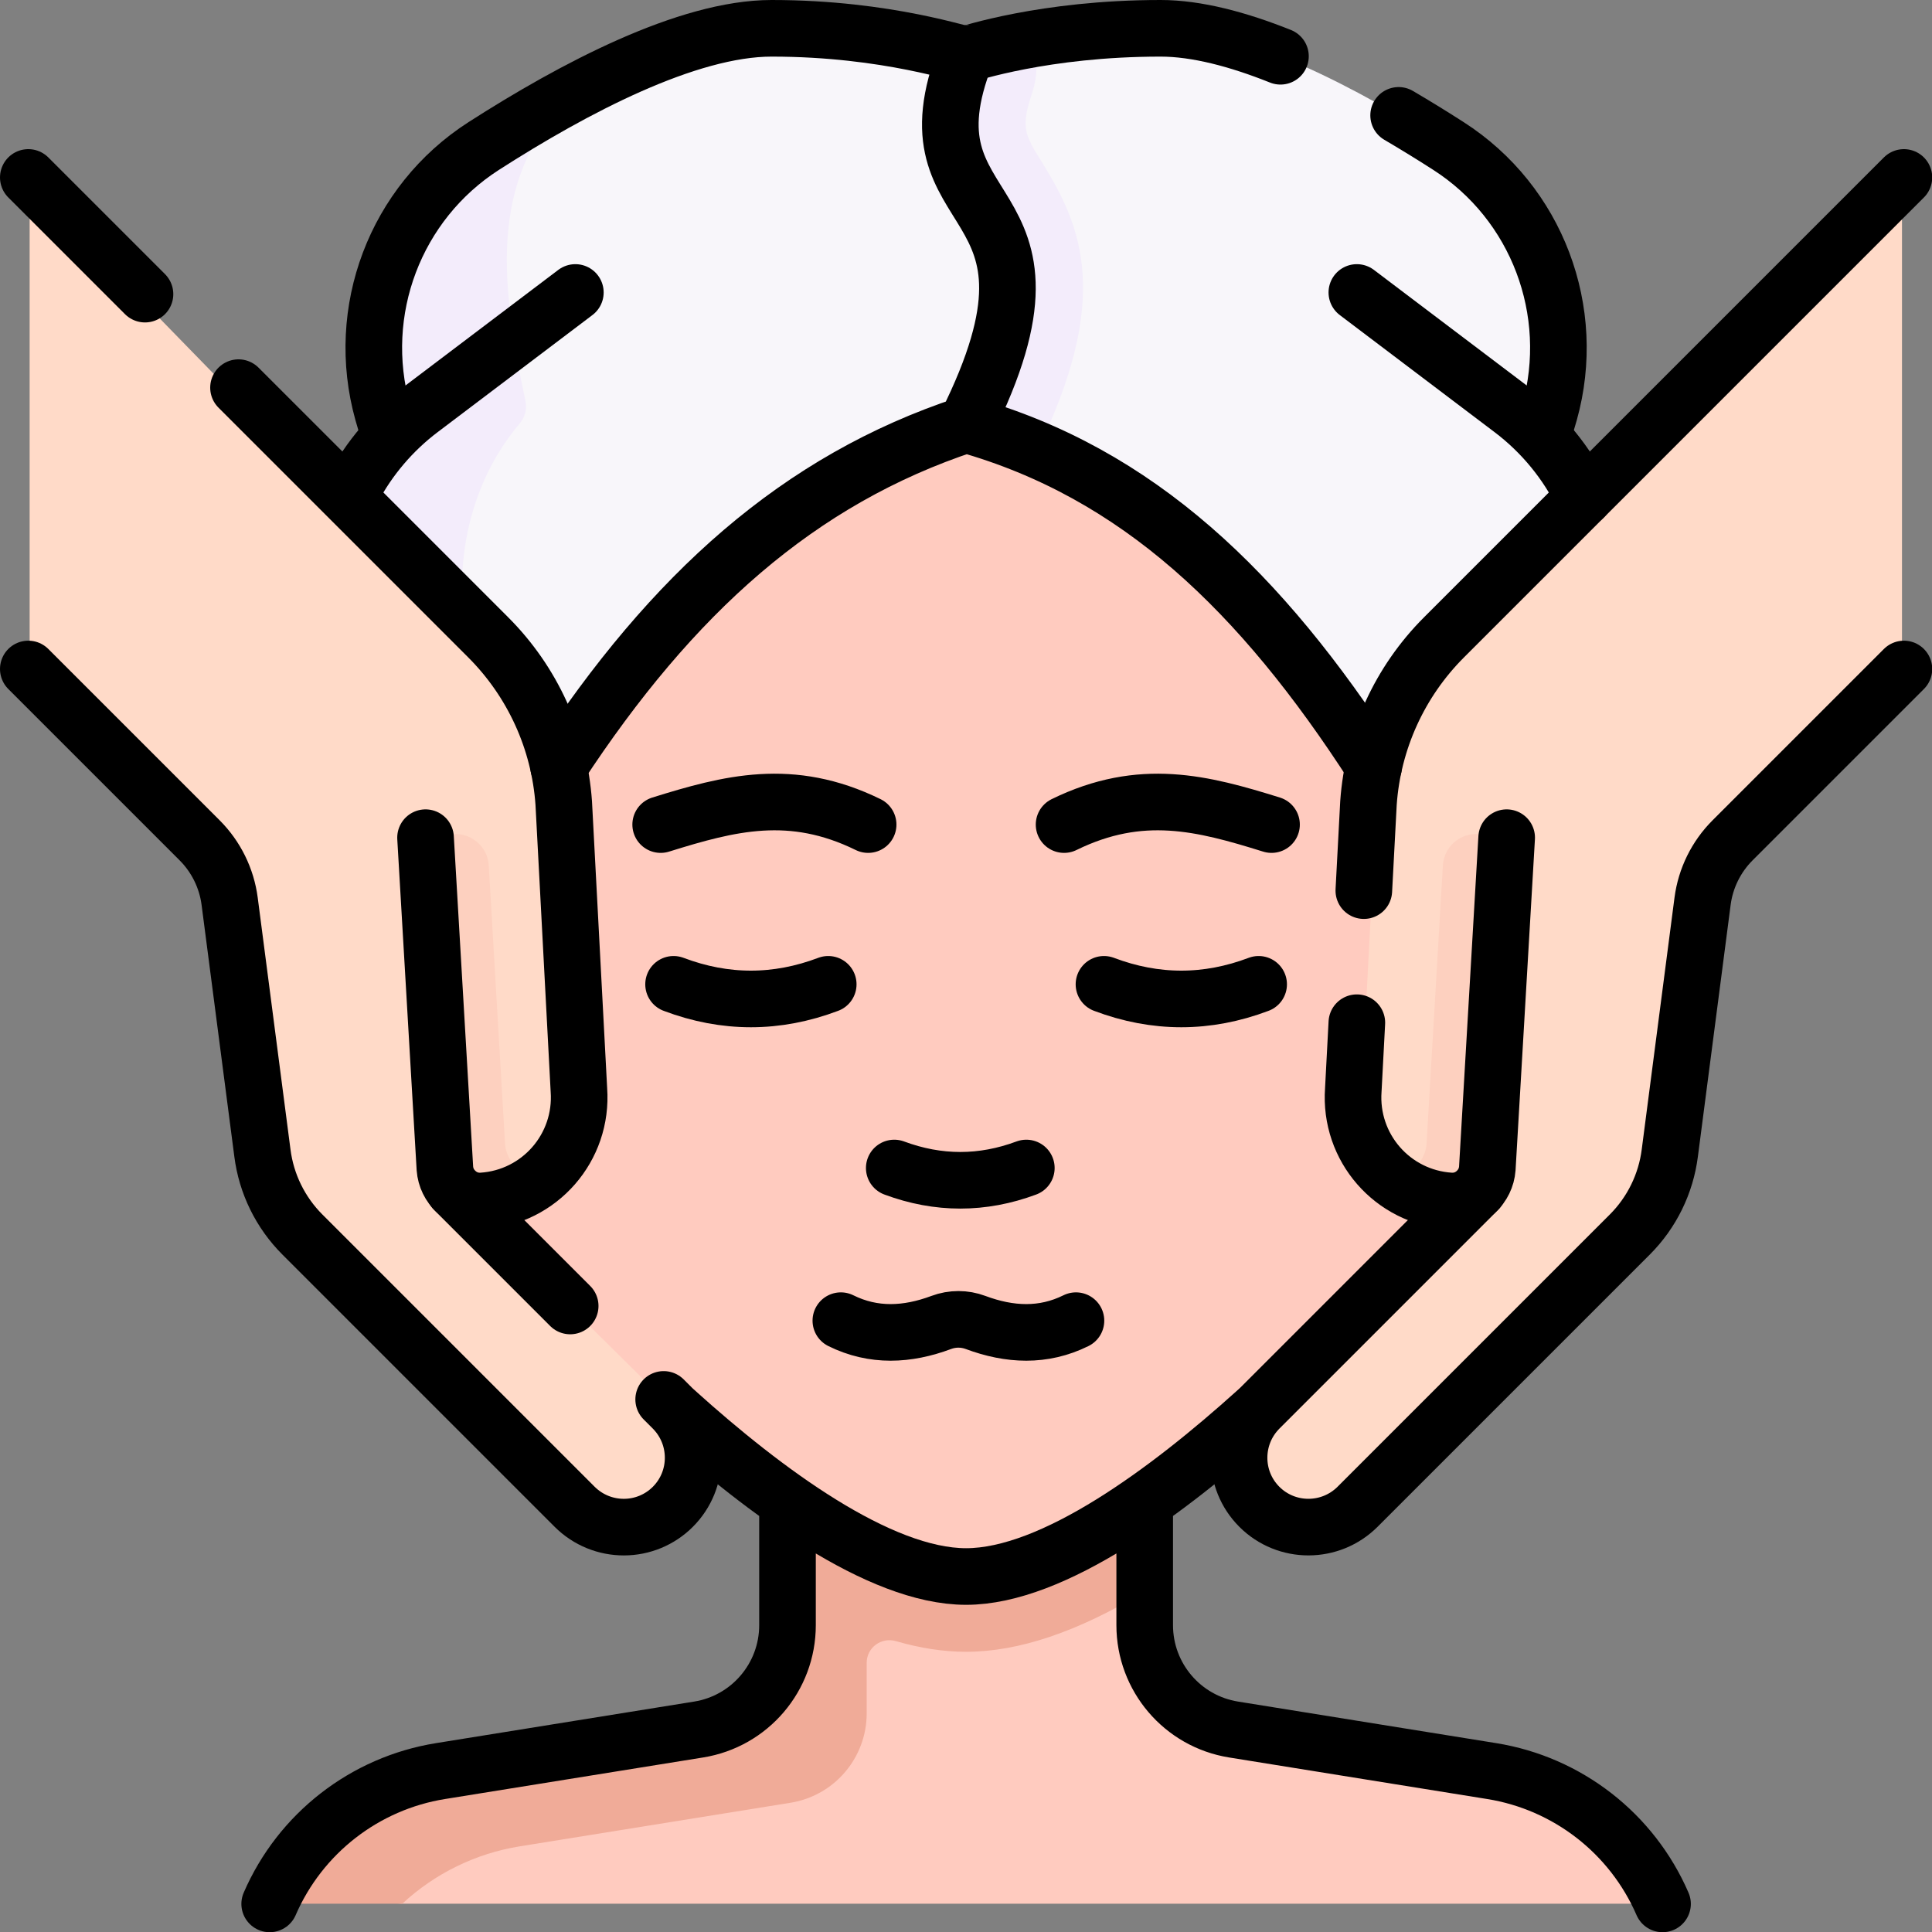 <?xml version="1.0" encoding="UTF-8"?>
<svg xmlns="http://www.w3.org/2000/svg" xmlns:xlink="http://www.w3.org/1999/xlink" width="600px" height="600px" viewBox="0 0 600 600" version="1.1">
<rect x="0" y="0" width="600" height="600" fill="#808080" stroke="none"/>
<g id="surface1">
<path style=" stroke:none;fill-rule:nonzero;fill:rgb(100%,79.608%,74.902%);fill-opacity:1;" d="M 463.195 549.965 L 383.055 537.059 C 367.152 534.5 355.461 520.773 355.461 504.664 L 355.461 494.262 L 349.184 478.469 L 349.402 411.914 L 250.473 411.914 L 248.707 510.898 C 248.707 527.008 237.012 540.734 221.109 543.293 L 140.176 553.141 C 118.508 556.629 102.664 565.191 92.418 584.352 C 91.168 586.691 92.879 589.523 95.531 589.523 L 124.941 591.211 L 510.648 591.211 C 513.297 591.211 515.008 588.379 513.758 586.039 C 503.461 566.781 484.758 553.434 463.195 549.965 Z M 463.195 549.965 "/>
<path style=" stroke:none;fill-rule:nonzero;fill:rgb(94.118%,67.059%,59.608%);fill-opacity:1;" d="M 355.465 411.914 L 355.461 494.262 C 334.695 506.801 316.336 512.977 300 512.977 C 293.105 512.977 285.852 511.883 278.211 509.664 C 273.688 508.355 269.156 511.688 269.156 516.398 L 269.156 532.102 C 269.156 545.906 259.125 557.672 245.496 559.863 L 161.414 573.398 C 147.762 575.598 135.07 581.797 124.945 591.211 L 89.355 591.211 C 86.695 591.211 84.996 588.375 86.238 586.043 C 96.539 566.781 115.242 553.438 136.805 549.961 L 216.949 537.059 C 232.852 534.504 244.547 520.77 244.547 504.668 L 244.547 411.914 Z M 355.465 411.914 "/>
<path style=" stroke:none;fill-rule:nonzero;fill:rgb(100%,79.608%,74.902%);fill-opacity:1;" d="M 461.566 364.602 C 455.574 397.652 414.875 415.949 389.926 438.441 C 362.867 462.836 327.062 489.547 300 489.547 C 272.938 489.547 237.133 462.836 210.074 438.441 C 185.125 415.949 145.508 389.984 139.516 356.934 L 152.113 296.203 C 135.574 204.992 203.82 119.312 296.496 117.227 C 298.832 117.172 301.168 117.172 303.504 117.227 C 396.176 119.312 464.426 204.992 447.883 296.203 Z M 461.566 364.602 "/>
<path style=" stroke:none;fill-rule:nonzero;fill:rgb(97.255%,96.471%,98.039%);fill-opacity:1;" d="M 492.09 305.141 L 499.234 294.375 C 514.777 270.812 511.504 239.949 492.316 220.164 L 490.359 205.824 L 498.105 200.625 C 502.613 176.633 496.09 151.051 479.531 133.664 L 475.609 121.121 L 483.648 114.352 C 485.977 87.219 473.312 60.441 449.785 45.34 C 421.871 27.418 386.555 8.789 360.398 8.789 C 347.125 8.785 333.879 9.949 320.812 12.27 C 310.582 19.953 300.09 20.305 300 19.953 C 262.715 50.543 270.922 106.762 301.594 127.625 C 309.148 130.121 315.93 134.031 321.879 140.473 C 374.383 164.773 413.422 210.352 450.098 277.734 Z M 492.09 305.141 "/>
<path style=" stroke:none;fill-rule:nonzero;fill:rgb(95.294%,92.549%,98.431%);fill-opacity:1;" d="M 321.891 140.449 C 321.891 140.461 321.879 140.461 321.879 140.473 C 314.758 137.172 307.453 134.289 300 131.836 C 269.332 110.977 262.711 47.438 300 16.852 C 300.094 17.203 307.699 14.613 320.812 12.27 C 322.395 17.719 322.312 23.59 320.484 29.039 C 316.922 39.68 318.316 41.93 323.543 50.309 C 336.059 70.43 345.352 92.461 321.891 140.449 Z M 321.891 140.449 "/>
<path style=" stroke:none;fill-rule:nonzero;fill:rgb(97.255%,96.471%,98.039%);fill-opacity:1;" d="M 108.414 300.566 L 103.172 291.855 C 87.633 268.293 97.168 238.289 116.355 218.504 L 113.398 209.797 C 104.297 182.965 108.832 152.371 127.914 132.328 L 126.277 126.746 C 117.496 95.27 125.992 64.738 153.492 47.086 C 161.906 41.688 168.961 36.082 177.008 29.477 C 198.578 17.883 221.324 8.793 239.598 8.793 C 275.926 8.793 299.832 17.484 299.996 16.855 C 278.363 71.41 337.633 56.504 299.996 131.836 C 236.129 152.93 191.492 201.312 149.898 277.734 L 138.805 284.965 Z M 108.414 300.566 "/>
<path style=" stroke:none;fill-rule:nonzero;fill:rgb(95.294%,92.549%,98.431%);fill-opacity:1;" d="M 163.18 124.539 C 163.707 127.031 163.016 129.617 161.367 131.562 C 143.875 152.203 138.91 182.355 147.844 208.676 L 149.34 213.102 C 150.273 215.852 149.637 218.855 147.781 221.094 C 132.992 238.879 129.438 263.703 138.809 284.965 L 107.824 305.121 L 100.77 294.375 C 85.219 270.809 88.5 239.953 107.684 220.16 L 110.398 205.438 L 101.895 200.625 C 97.383 176.637 103.906 151.051 120.469 133.664 L 124.875 119.629 L 116.355 114.438 C 113.98 87.262 126.648 60.461 150.211 45.34 C 158.625 39.938 167.707 34.477 177.012 29.473 C 153.227 55.008 154.387 83.113 163.18 124.539 Z M 163.18 124.539 "/>
<path style=" stroke:none;fill-rule:nonzero;fill:rgb(100%,85.49%,78.431%);fill-opacity:1;" d="M 209.984 468.07 L 209.969 468.07 C 201.781 476.262 188.477 476.25 180.266 468.035 L 93.473 382.02 C 86.805 375.359 82.547 366.676 81.367 357.328 L 71.465 281.262 C 70.562 274.301 67.363 267.832 62.395 262.863 L 10.285 212.922 C 9.594 212.258 9.203 211.34 9.203 210.383 L 9.203 66.086 C 9.203 62.934 13.035 61.375 15.234 63.633 L 149.605 201.504 C 163.023 214.922 171.133 232.711 172.445 251.566 L 177.027 338.285 C 177.781 348.512 173.484 358.461 165.52 364.922 C 165.52 364.922 154.586 369.691 147.824 370.137 C 144.496 370.348 141.391 370.699 139.293 368.414 L 139.293 368.496 L 209.938 438.352 C 218.152 446.578 218.172 459.879 209.984 468.07 Z M 209.984 468.07 "/>
<path style=" stroke:none;fill-rule:nonzero;fill:rgb(99.216%,81.569%,74.902%);fill-opacity:1;" d="M 165.52 364.918 C 160.652 368.879 154.535 371.406 147.785 371.84 C 141.988 372.219 136.941 367.82 136.527 362.016 L 131.133 269.961 C 130.859 265.297 133.75 261.023 138.184 259.547 C 144.641 257.395 151.383 261.957 151.781 268.75 L 156.848 355.242 C 157.031 357.785 158.121 360.176 159.926 361.977 C 161.449 363.504 163.398 364.527 165.52 364.918 Z M 165.52 364.918 "/>
<path style=" stroke:none;fill-rule:nonzero;fill:rgb(100%,85.49%,78.431%);fill-opacity:1;" d="M 389.898 468.07 L 389.91 468.07 C 398.102 476.262 411.402 476.25 419.617 468.035 L 506.41 382.02 C 513.074 375.359 517.332 366.676 518.516 357.328 L 528.418 281.262 C 529.32 274.301 532.52 267.832 537.488 262.863 L 589.598 212.922 C 590.289 212.258 590.68 211.34 590.68 210.383 L 590.68 66.086 C 590.68 62.934 586.848 61.375 584.645 63.633 L 450.277 201.504 C 436.859 214.922 428.75 232.711 427.438 251.566 L 422.855 338.285 C 422.102 348.512 426.398 358.461 434.363 364.922 C 434.363 364.922 445.297 369.691 452.059 370.137 C 455.387 370.348 458.492 370.699 460.59 368.414 L 460.59 368.496 L 389.945 438.352 C 381.73 446.578 381.707 459.879 389.898 468.07 Z M 389.898 468.07 "/>
<path style=" stroke:none;fill-rule:nonzero;fill:rgb(99.216%,81.569%,74.902%);fill-opacity:1;" d="M 434.359 364.918 C 439.23 368.879 445.348 371.406 452.094 371.84 C 457.895 372.219 462.941 367.82 463.355 362.016 L 468.75 269.961 C 469.023 265.297 466.133 261.023 461.695 259.547 C 455.238 257.395 448.5 261.957 448.102 268.75 L 443.031 355.242 C 442.852 357.785 441.762 360.176 439.957 361.977 C 438.434 363.504 436.48 364.527 434.359 364.918 Z M 434.359 364.918 "/>
<path style="fill:none;stroke-width:15;stroke-linecap:round;stroke-linejoin:round;stroke:rgb(0%,0%,0%);stroke-opacity:1;stroke-miterlimit:10;" d="M 175.86 370.82 L 178.26 373.22 C 185.46 380.43 185.48 392.09 178.29 399.28 C 174.847 402.73 170.173 404.663 165.3 404.66 C 160.57 404.66 155.85 402.85 152.24 399.24 L 80.14 327.14 C 74.3 321.303 70.567 313.69 69.53 305.5 L 60.85 238.8 C 60.05 232.71 57.26 227.03 52.9 222.67 L 7.5 177.27 M 151.09 346.06 L 120.32 315.29 " transform="matrix(1.172,0,0,1.172,0,0)"/>
<path style="fill:none;stroke-width:15;stroke-linecap:round;stroke-linejoin:round;stroke:rgb(0%,0%,0%);stroke-opacity:1;stroke-miterlimit:10;" d="M 63.2 102.72 L 129.36 168.88 C 141.11 180.62 148.22 196.21 149.38 212.78 L 153.4 288.8 C 154.5 304.06 143.02 317.24 127.76 318.23 C 127.56 318.24 127.36 318.25 127.15 318.25 C 122.33 318.25 118.25 314.5 117.89 309.61 L 112.76 221.97 M 38.42 77.94 L 7.5 47.02 M 391.68 315.287 L 333.743 373.223 C 326.54 380.43 326.523 392.093 333.707 399.277 C 340.893 406.46 352.557 406.447 359.76 399.24 L 431.857 327.143 C 437.697 321.307 441.433 313.693 442.473 305.503 L 451.153 238.803 C 451.953 232.697 454.747 227.023 459.103 222.67 L 504.5 177.273 " transform="matrix(1.172,0,0,1.172,0,0)"/>
<path style="fill:none;stroke-width:15;stroke-linecap:round;stroke-linejoin:round;stroke:rgb(0%,0%,0%);stroke-opacity:1;stroke-miterlimit:10;" d="M 359.54 271 L 358.6 288.8 C 357.5 304.06 368.98 317.24 384.24 318.23 C 384.44 318.24 384.64 318.25 384.85 318.25 C 389.67 318.25 393.75 314.5 394.11 309.61 L 399.24 221.97 M 361.39 236 L 362.62 212.78 C 363.78 196.21 370.89 180.62 382.64 168.88 L 504.5 47.02 M 208.673 399.5 L 208.673 430.647 C 208.673 444.393 198.697 456.107 185.127 458.293 L 116.74 469.303 C 96.63 472.54 79.56 485.81 71.46 504.5 M 303.327 399.5 L 303.327 430.647 C 303.327 444.393 313.303 456.107 326.873 458.293 L 395.26 469.303 C 415.37 472.54 432.44 485.81 440.54 504.5 M 332.737 374.137 C 309.647 394.953 279.093 417.747 256 417.747 C 232.907 417.747 202.353 394.953 179.263 374.137 M 236.96 309.5 C 248.627 313.84 260.293 313.84 271.96 309.5 M 370.61 30.57 C 375.16 33.24 379.59 35.97 383.82 38.69 C 407.29 53.75 418.09 82.44 410.6 109.3 L 409.2 114.06 M 256 14.38 C 256.55 14.37 276.54 7.5 307.54 7.5 C 317.07 7.5 328.02 10.4 339.3 14.91 " transform="matrix(1.172,0,0,1.172,0,0)"/>
<path style="fill:none;stroke-width:15;stroke-linecap:round;stroke-linejoin:round;stroke:rgb(0%,0%,0%);stroke-opacity:1;stroke-miterlimit:10;" d="M 364 203.07 C 334.127 156.793 301.497 125.343 256 112.5 M 419.66 131.86 C 415.23 122.663 408.673 114.657 400.53 108.507 L 359.54 77.5 M 148.033 203.223 C 178.113 157.293 211.593 127.167 256 112.5 C 288.113 48.217 237.54 60.937 256 14.383 C 255.86 14.92 235.46 7.5 204.46 7.5 C 182.14 7.5 152.003 23.4 128.18 38.69 C 104.713 53.753 93.907 82.437 101.403 109.297 L 102.8 114.06 " transform="matrix(1.172,0,0,1.172,0,0)"/>
<path style="fill:none;stroke-width:15;stroke-linecap:round;stroke-linejoin:round;stroke:rgb(0%,0%,0%);stroke-opacity:1;stroke-miterlimit:10;" d="M 93.453 129.657 C 97.843 121.377 103.993 114.157 111.47 108.507 L 152.46 77.5 M 336.933 218.5 C 318.743 212.833 302.367 208.5 281.96 218.5 M 175.067 218.5 C 193.253 212.833 209.633 208.5 230.04 218.5 M 285.11 349.953 C 276.463 354.237 267.533 353.8 258.497 350.427 C 255.57 349.333 252.35 349.333 249.423 350.427 C 240.39 353.8 231.457 354.237 222.81 349.953 M 178.483 260.827 C 192.143 265.993 205.807 265.993 219.467 260.827 M 333.517 260.827 C 319.857 265.993 306.193 265.993 292.533 260.827 " transform="matrix(1.172,0,0,1.172,0,0)"/>
</g>
</svg>
